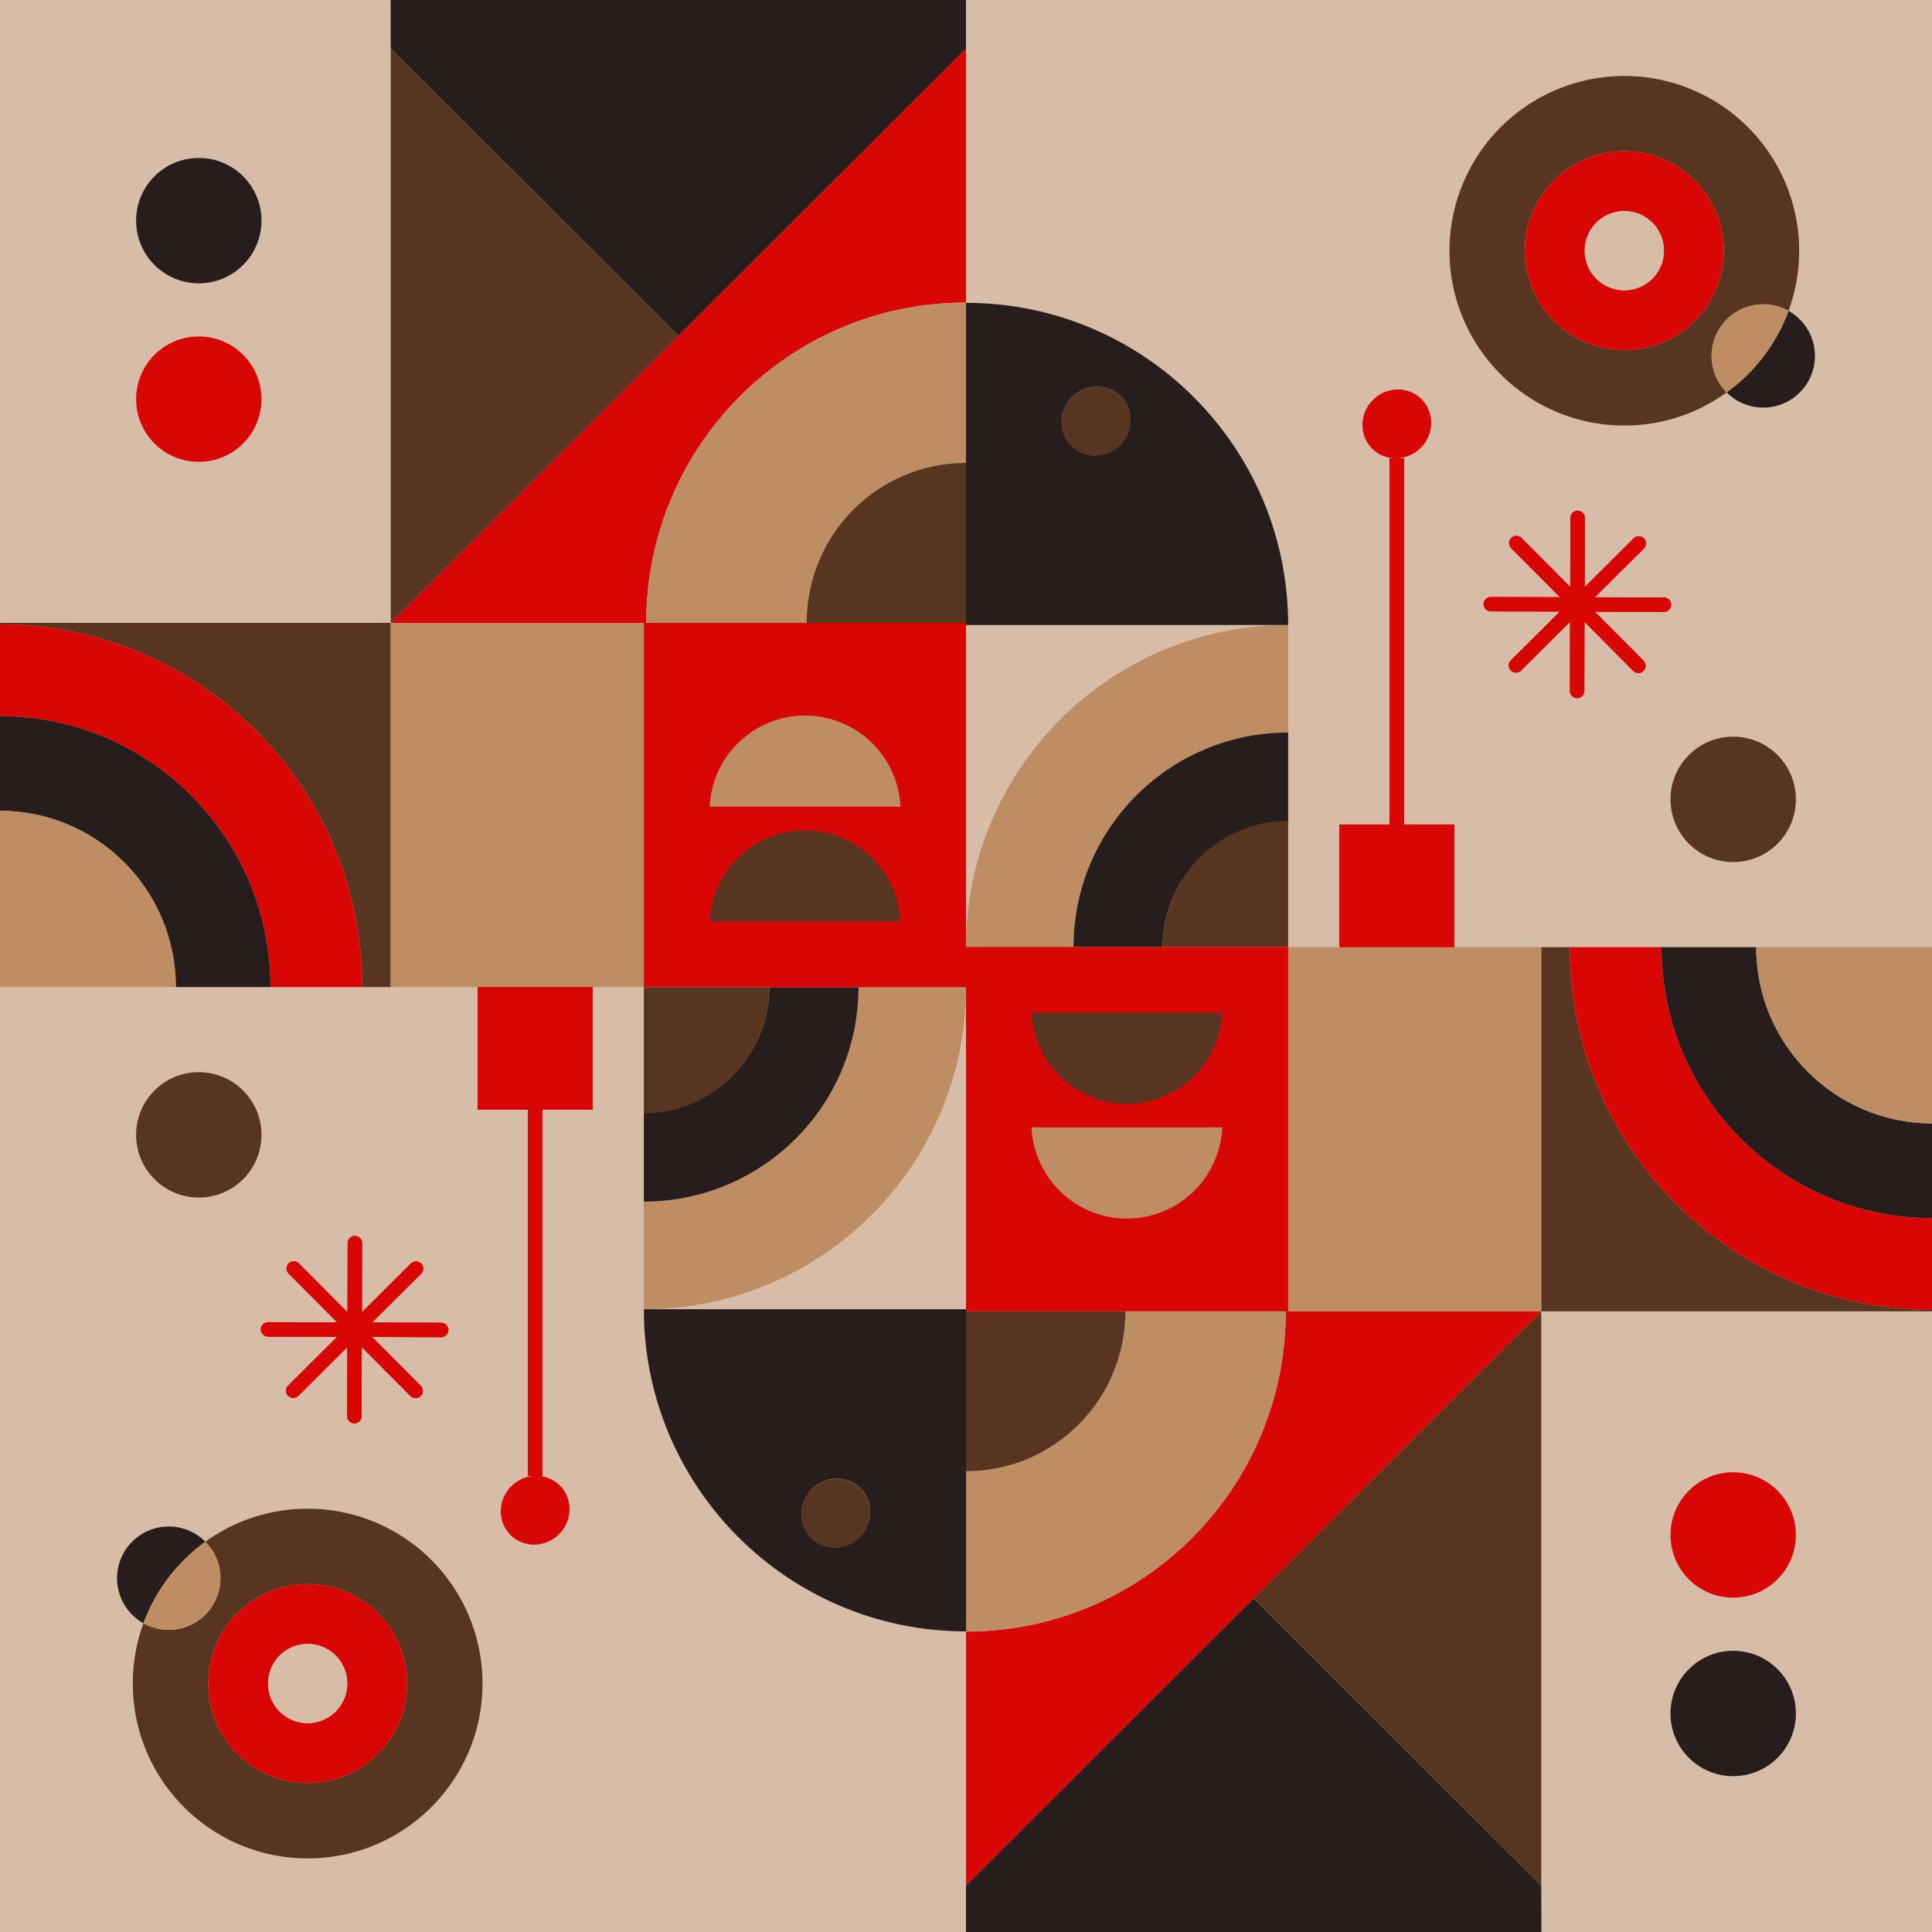 <svg id="Capa_1" data-name="Capa 1" xmlns="http://www.w3.org/2000/svg" xmlns:xlink="http://www.w3.org/1999/xlink" viewBox="0 0 2000 2000"><defs><style>.cls-1{fill:none;}.cls-2{clip-path:url(#clip-path);}.cls-3{fill:#d7bda7;}.cls-4{clip-path:url(#clip-path-2);}.cls-5{fill:#583521;}.cls-6{fill:#d80705;}.cls-7{fill:#261d1c;}.cls-8{fill:#be8d63;}.cls-9{clip-path:url(#clip-path-3);}</style><clipPath id="clip-path"><rect class="cls-1" width="2000" height="2000"/></clipPath><clipPath id="clip-path-2"><polygon class="cls-1" points="2000 2050.3 0 2050.3 0 -4.9 2000 -6.7 2000 2050.3"/></clipPath><clipPath id="clip-path-3"><polygon class="cls-1" points="0 -48 2000 -48 2000 2007.1 0 2008.9 0 -48"/></clipPath></defs><g class="cls-2"><rect class="cls-3" x="-78.8" y="-107.4" width="2222.3" height="2173.28"/><rect class="cls-1" y="-1.6" width="2000" height="2000"/><g class="cls-4"><path class="cls-5" d="M318.5,1561.8A180.2,180.2,0,0,0,212.6,1596a53.5,53.5,0,0,1-64.1,84.4,181.1,181.1,0,0,0-11,62.4c0,99.9,81,181,181,181s181-81.1,181-181A181,181,0,0,0,318.5,1561.8Zm0,284a103,103,0,1,1,103-103A103,103,0,0,1,318.5,1845.8Z"/><path class="cls-6" d="M318.5,1639.8a103,103,0,1,0,103,103A103,103,0,0,0,318.5,1639.8Zm0,144a41,41,0,1,1,41-41A41.1,41.1,0,0,1,318.5,1783.8Z"/><circle class="cls-3" cx="318.5" cy="1742.8" r="41"/><path class="cls-7" d="M212.6,1596a53.5,53.5,0,1,0-64.1,84.4A181.9,181.9,0,0,1,212.6,1596Z"/><path class="cls-8" d="M228.2,1633.7a53.5,53.5,0,0,0-15.6-37.7,181.9,181.9,0,0,0-64.1,84.4,53.6,53.6,0,0,0,79.7-46.7Z"/><circle class="cls-6" cx="205.8" cy="413.2" r="64.9"/><circle class="cls-7" cx="205.8" cy="228.4" r="64.9"/><circle class="cls-5" cx="205.8" cy="1174.8" r="64.9"/><polygon class="cls-3" points="669 644.8 404.5 644.8 404.5 1021.8 494.5 1021.8 613.5 1021.8 666.5 1021.8 796.4 1021.8 888.7 1021.8 1000 1021.8 1000 644.8 835 644.8 669 644.8"/><path class="cls-5" d="M0,644.8v1.5c207.2.2,375,168.2,375,375.5h29.5v-377Z"/><path class="cls-6" d="M1000,313.2V50.2L702.2,347.5h0L404.5,644.8H669C669,461.7,816.9,313.2,1000,313.2Z"/><path class="cls-8" d="M669,644.8H835c0-91.5,73.6-165.6,165-165.6v-166C816.9,313.2,669,461.7,669,644.8Z"/><path class="cls-5" d="M835,644.8h165V479.2C908.6,479.2,835,553.3,835,644.8Z"/><path class="cls-6" d="M0,646.3v95c154.7.2,280,125.7,280,280.5h95C375,814.5,207.2,646.5,0,646.3Z"/><path class="cls-6" d="M277.5,1368.7a7.6,7.6,0,0,0-7.5,7.5h0a7.6,7.6,0,0,0,7.5,7.5l71.5.2-50.7,50.4a7.6,7.6,0,0,0-.1,10.6,7.6,7.6,0,0,0,10.7.1l50.6-50.4-.2,71.4h0a7.6,7.6,0,0,0,7.5,7.5h0a7.5,7.5,0,0,0,7.5-7.5l.2-71.5,50.4,50.7a7.5,7.5,0,0,0,10.6,0,7.2,7.2,0,0,0,2.3-5.3,7.9,7.9,0,0,0-2.2-5.3L385.2,1384l71.5.3h0a7.6,7.6,0,0,0,7.5-7.5h0a7.5,7.5,0,0,0-7.5-7.5l-71.5-.3,50.7-50.3a7.6,7.6,0,0,0,.1-10.7,7.7,7.7,0,0,0-10.7,0l-50.6,50.4.2-71.5h0a7.6,7.6,0,0,0-7.5-7.5h0a7.4,7.4,0,0,0-7.5,7.5l-.2,71.5-50.4-50.7a7.5,7.5,0,0,0-10.7,10.5l50.4,50.7-71.5-.2Z"/><path class="cls-8" d="M666.5,1243.9v111.4c184.2,0,333.5-149.4,333.5-333.5H888.7C888.7,1144.5,789.2,1243.9,666.5,1243.9Z"/><path class="cls-7" d="M888.7,1021.8H796.4a129.9,129.9,0,0,1-129.9,129.8v92.3C789.2,1243.9,888.7,1144.5,888.7,1021.8Z"/><path class="cls-5" d="M796.4,1021.8H666.5v130.7C738.2,1152.5,796.4,1093.5,796.4,1021.8Z"/><path class="cls-7" d="M0,741.3v98c100.6.2,182,81.8,182,182.5h98C280,867,154.7,741.5,0,741.3Z"/><path class="cls-8" d="M0,839.3v182.5H182C182,921.1,100.6,839.5,0,839.3Z"/><polygon class="cls-7" points="1000 50.2 1000 -70 404.2 -69.1 404.5 50.3 702.2 347.5 1000 50.2"/><polygon class="cls-7" points="702.2 347.5 404.5 644.8 702.2 347.6 702.2 347.5"/><polygon class="cls-5" points="404.5 50.3 404.5 644.8 702.2 347.5 404.5 50.3"/><polygon class="cls-6" points="494.5 1148.8 551.9 1148.8 613.5 1148.8 613.5 1021.8 494.5 1021.8 494.5 1148.8"/><path class="cls-3" d="M529.2,1538.6c-14.1,14.1-14.5,36.7-.8,50.4s36.3,13.3,50.4-.8,14.5-36.7.8-50.4S543.3,1524.5,529.2,1538.6Z"/><path class="cls-3" d="M1000,1688.8V1355.3H666.5C666.5,1539.4,815.8,1688.8,1000,1688.8ZM840.5,1541.6c14.1-14.2,36.7-14.5,50.4-.8s13.3,36.2-.8,50.4-36.7,14.5-50.4.8S826.4,1555.7,840.5,1541.6Z"/><ellipse class="cls-5" cx="865.3" cy="1566.4" rx="36.2" ry="35.1" transform="translate(-854.2 1070.8) rotate(-45)"/><rect class="cls-6" x="546.5" y="1148.8" width="15" height="379.08"/><rect class="cls-6" x="666.5" y="644.8" width="333.5" height="377"/><path class="cls-8" d="M932.1,835.1a98.8,98.8,0,0,0-197.4,0Z"/><path class="cls-5" d="M932.1,953.9a98.8,98.8,0,0,0-197.4,0Z"/><polygon class="cls-8" points="669 644.8 404.5 644.8 404.5 1021.8 494.5 1021.8 613.5 1021.8 666.5 1021.8 796.4 1021.8 888.7 1021.8 1000 1021.8 1000 644.8 835 644.8 669 644.8"/><path class="cls-6" d="M277.5,1368.7a7.6,7.6,0,0,0-7.5,7.5h0a7.6,7.6,0,0,0,7.5,7.5l71.5.2-50.7,50.4a7.6,7.6,0,0,0-.1,10.6,7.6,7.6,0,0,0,10.7.1l50.6-50.4-.2,71.4h0a7.6,7.6,0,0,0,7.5,7.5h0a7.5,7.5,0,0,0,7.5-7.5l.2-71.5,50.4,50.7a7.5,7.5,0,0,0,10.6,0,7.2,7.2,0,0,0,2.3-5.3,7.9,7.9,0,0,0-2.2-5.3L385.2,1384l71.5.3h0a7.6,7.6,0,0,0,7.5-7.5h0a7.5,7.5,0,0,0-7.5-7.5l-71.5-.3,50.7-50.3a7.6,7.6,0,0,0,.1-10.7,7.7,7.7,0,0,0-10.7,0l-50.6,50.4.2-71.5h0a7.6,7.6,0,0,0-7.5-7.5h0a7.4,7.4,0,0,0-7.5,7.5l-.2,71.5-50.4-50.7a7.5,7.5,0,0,0-10.7,10.5l50.4,50.7-71.5-.2Z"/><polygon class="cls-7" points="702.2 347.5 404.5 644.8 702.2 347.6 702.2 347.5"/><polygon class="cls-6" points="494.5 1148.8 551.9 1148.8 613.5 1148.8 613.5 1021.8 494.5 1021.8 494.5 1148.8"/><path class="cls-6" d="M529.2,1538.6c-14.1,14.1-14.5,36.7-.8,50.4s36.3,13.3,50.4-.8,14.5-36.7.8-50.4S543.3,1524.5,529.2,1538.6Z"/><path class="cls-7" d="M1000,1688.8V1355.3H666.5C666.5,1539.4,815.8,1688.8,1000,1688.8ZM840.5,1541.6c14.1-14.2,36.7-14.5,50.4-.8s13.3,36.2-.8,50.4-36.7,14.5-50.4.8S826.4,1555.7,840.5,1541.6Z"/><rect class="cls-6" x="546.5" y="1148.8" width="15" height="379.08"/><rect class="cls-6" x="666.5" y="644.8" width="333.5" height="377"/><path class="cls-8" d="M932.1,835.1a98.8,98.8,0,0,0-197.4,0Z"/><path class="cls-5" d="M932.1,953.9a98.8,98.8,0,0,0-197.4,0Z"/></g><rect class="cls-1" y="-19.6" width="2000" height="2000" transform="translate(2000 1960.8) rotate(180)"/><rect class="cls-1" y="-19.6" width="2000" height="2000" transform="translate(2000 1960.8) rotate(180)"/><g class="cls-9"><path class="cls-5" d="M1681.5,440.5a179.6,179.6,0,0,0,105.9-34.3,53.5,53.5,0,0,1,37.9-91.2,54.1,54.1,0,0,1,26.2,6.8,181,181,0,1,0-351-62.3C1500.5,359.4,1581.5,440.5,1681.5,440.5Zm0-284a103,103,0,1,1-103,103A103,103,0,0,1,1681.5,156.5Z"/><path class="cls-6" d="M1681.5,362.5a103,103,0,1,0-103-103A103,103,0,0,0,1681.5,362.5Zm0-144a41,41,0,1,1-41,41A41,41,0,0,1,1681.5,218.5Z"/><circle class="cls-3" cx="1681.5" cy="259.5" r="41"/><path class="cls-7" d="M1787.4,406.2a53.5,53.5,0,1,0,64.1-84.4A181.4,181.4,0,0,1,1787.4,406.2Z"/><path class="cls-8" d="M1771.8,368.5a53.3,53.3,0,0,0,15.6,37.7,181.4,181.4,0,0,0,64.1-84.4,54.1,54.1,0,0,0-26.2-6.8A53.5,53.5,0,0,0,1771.8,368.5Z"/><circle class="cls-6" cx="1794.2" cy="1589" r="64.9"/><circle class="cls-7" cx="1794.2" cy="1773.8" r="64.9"/><circle class="cls-5" cx="1794.2" cy="827.5" r="64.9"/><polygon class="cls-3" points="1331 1357.5 1595.5 1357.5 1595.5 980.5 1505.5 980.5 1386.5 980.5 1333.5 980.5 1203.6 980.5 1111.3 980.5 1000 980.5 1000 1357.5 1165 1357.5 1331 1357.5"/><path class="cls-5" d="M2000,1357.5V1356c-207.2-.3-375-168.3-375-375.5h-29.5v377Z"/><path class="cls-6" d="M1000,1689v263l297.8-297.3h0l297.7-297.2H1331C1331,1540.6,1183.1,1689,1000,1689Z"/><path class="cls-8" d="M1331,1357.5H1165c0,91.4-73.6,165.5-165,165.5v166C1183.1,1689,1331,1540.6,1331,1357.5Z"/><path class="cls-5" d="M1165,1357.5H1000V1523C1091.4,1523,1165,1448.9,1165,1357.5Z"/><path class="cls-6" d="M2000,1356v-95c-154.7-.3-280-125.8-280-280.5h-95C1625,1187.7,1792.8,1355.7,2000,1356Z"/><path class="cls-6" d="M1722.5,633.5a7.5,7.5,0,0,0,7.5-7.5h0a7.6,7.6,0,0,0-7.5-7.5l-71.5-.2,50.7-50.4a7.4,7.4,0,0,0,2.2-5.3,7.7,7.7,0,0,0-2.1-5.3,7.6,7.6,0,0,0-10.7,0l-50.6,50.4.2-71.5h0a7.5,7.5,0,0,0-7.5-7.5h0a7.4,7.4,0,0,0-7.5,7.4l-.2,71.5-50.4-50.7a7.5,7.5,0,0,0-10.6,0,7.4,7.4,0,0,0-2.3,5.3,7.9,7.9,0,0,0,2.2,5.3l50.4,50.7-71.5-.2h0a7.5,7.5,0,0,0-7.5,7.4h0a7.6,7.6,0,0,0,7.5,7.5l71.5.2-50.7,50.4a7.5,7.5,0,0,0-.1,10.6,7.7,7.7,0,0,0,10.7,0l50.6-50.4-.2,71.5h0a7.6,7.6,0,0,0,7.5,7.5h0a7.4,7.4,0,0,0,7.5-7.5l.2-71.4,50.4,50.7a7.5,7.5,0,0,0,10.6,0,7.5,7.5,0,0,0,.1-10.6L1651,633.3l71.5.2Z"/><path class="cls-8" d="M1333.5,758.3V647C1149.3,647,1000,796.3,1000,980.5h111.3C1111.3,857.8,1210.8,758.3,1333.5,758.3Z"/><path class="cls-7" d="M1111.3,980.5h92.3a129.9,129.9,0,0,1,129.9-129.9V758.3C1210.8,758.3,1111.3,857.8,1111.3,980.5Z"/><path class="cls-5" d="M1203.6,980.5h129.9V849.7C1261.8,849.7,1203.6,908.7,1203.6,980.5Z"/><path class="cls-7" d="M2000,1261v-98c-100.6-.3-182-81.9-182-182.5h-98C1720,1135.2,1845.3,1260.7,2000,1261Z"/><path class="cls-8" d="M2000,1163V980.5H1818C1818,1081.1,1899.4,1162.7,2000,1163Z"/><polygon class="cls-7" points="1000 1952 1000 2072.2 1595.8 2071.3 1595.5 1952 1297.8 1654.7 1000 1952"/><polygon class="cls-7" points="1297.8 1654.7 1595.5 1357.5 1297.8 1654.7 1297.8 1654.7"/><polygon class="cls-5" points="1595.5 1952 1595.5 1357.5 1297.8 1654.7 1595.5 1952"/><polygon class="cls-6" points="1505.5 853.5 1448.1 853.5 1386.5 853.5 1386.5 980.5 1505.5 980.5 1505.5 853.5"/><path class="cls-3" d="M1470.8,463.6c14.1-14.1,14.5-36.7.8-50.4s-36.3-13.3-50.4.8-14.5,36.7-.8,50.4S1456.7,477.8,1470.8,463.6Z"/><path class="cls-3" d="M1000,313.5V647h333.5C1333.5,462.8,1184.2,313.5,1000,313.5Zm159.5,147.2c-14.1,14.1-36.7,14.4-50.4.7s-13.3-36.2.8-50.3,36.7-14.5,50.4-.8S1173.6,446.5,1159.5,460.7Z"/><ellipse class="cls-5" cx="1134.7" cy="435.9" rx="36.2" ry="35.1" transform="translate(24.2 930.1) rotate(-45)"/><rect class="cls-6" x="1438.5" y="474.4" width="15" height="379.08"/><rect class="cls-6" x="1000" y="980.5" width="333.5" height="377" transform="translate(2333.5 2337.9) rotate(180)"/><path class="cls-8" d="M1067.9,1167.1a98.8,98.8,0,0,0,197.4,0Z"/><path class="cls-5" d="M1067.9,1048.4a98.8,98.8,0,0,0,197.4,0Z"/><polygon class="cls-8" points="1331 1357.5 1595.5 1357.5 1595.5 980.5 1505.5 980.5 1386.5 980.5 1333.5 980.5 1203.6 980.5 1111.3 980.5 1000 980.5 1000 1357.5 1165 1357.5 1331 1357.5"/><path class="cls-6" d="M1722.5,633.5a7.5,7.5,0,0,0,7.5-7.5h0a7.6,7.6,0,0,0-7.5-7.5l-71.5-.2,50.7-50.4a7.4,7.4,0,0,0,2.2-5.3,7.7,7.7,0,0,0-2.1-5.3,7.6,7.6,0,0,0-10.7,0l-50.6,50.4.2-71.5h0a7.5,7.5,0,0,0-7.5-7.5h0a7.4,7.4,0,0,0-7.5,7.4l-.2,71.5-50.4-50.7a7.5,7.5,0,0,0-10.6,0,7.4,7.4,0,0,0-2.3,5.3,7.9,7.9,0,0,0,2.2,5.3l50.4,50.7-71.5-.2h0a7.5,7.5,0,0,0-7.5,7.4h0a7.6,7.6,0,0,0,7.5,7.5l71.5.2-50.7,50.4a7.5,7.5,0,0,0-.1,10.6,7.7,7.7,0,0,0,10.7,0l50.6-50.4-.2,71.5h0a7.6,7.6,0,0,0,7.5,7.5h0a7.4,7.4,0,0,0,7.5-7.5l.2-71.4,50.4,50.7a7.5,7.5,0,0,0,10.6,0,7.5,7.5,0,0,0,.1-10.6L1651,633.3l71.5.2Z"/><polygon class="cls-7" points="1297.8 1654.7 1595.5 1357.5 1297.8 1654.7 1297.8 1654.7"/><polygon class="cls-6" points="1505.5 853.5 1448.1 853.5 1386.5 853.5 1386.5 980.5 1505.5 980.5 1505.5 853.5"/><path class="cls-6" d="M1470.8,463.6c14.1-14.1,14.5-36.7.8-50.4s-36.3-13.3-50.4.8-14.5,36.7-.8,50.4S1456.7,477.8,1470.8,463.6Z"/><path class="cls-7" d="M1000,313.5V647h333.5C1333.5,462.8,1184.2,313.5,1000,313.5Zm159.5,147.2c-14.1,14.1-36.7,14.4-50.4.7s-13.3-36.2.8-50.3,36.7-14.5,50.4-.8S1173.6,446.5,1159.5,460.7Z"/><rect class="cls-6" x="1438.5" y="474.4" width="15" height="379.08"/><rect class="cls-6" x="1000" y="980.5" width="333.5" height="377" transform="translate(2333.5 2337.9) rotate(180)"/><path class="cls-8" d="M1067.9,1167.1a98.8,98.8,0,0,0,197.4,0Z"/><path class="cls-5" d="M1067.9,1048.4a98.8,98.8,0,0,0,197.4,0Z"/></g></g></svg>